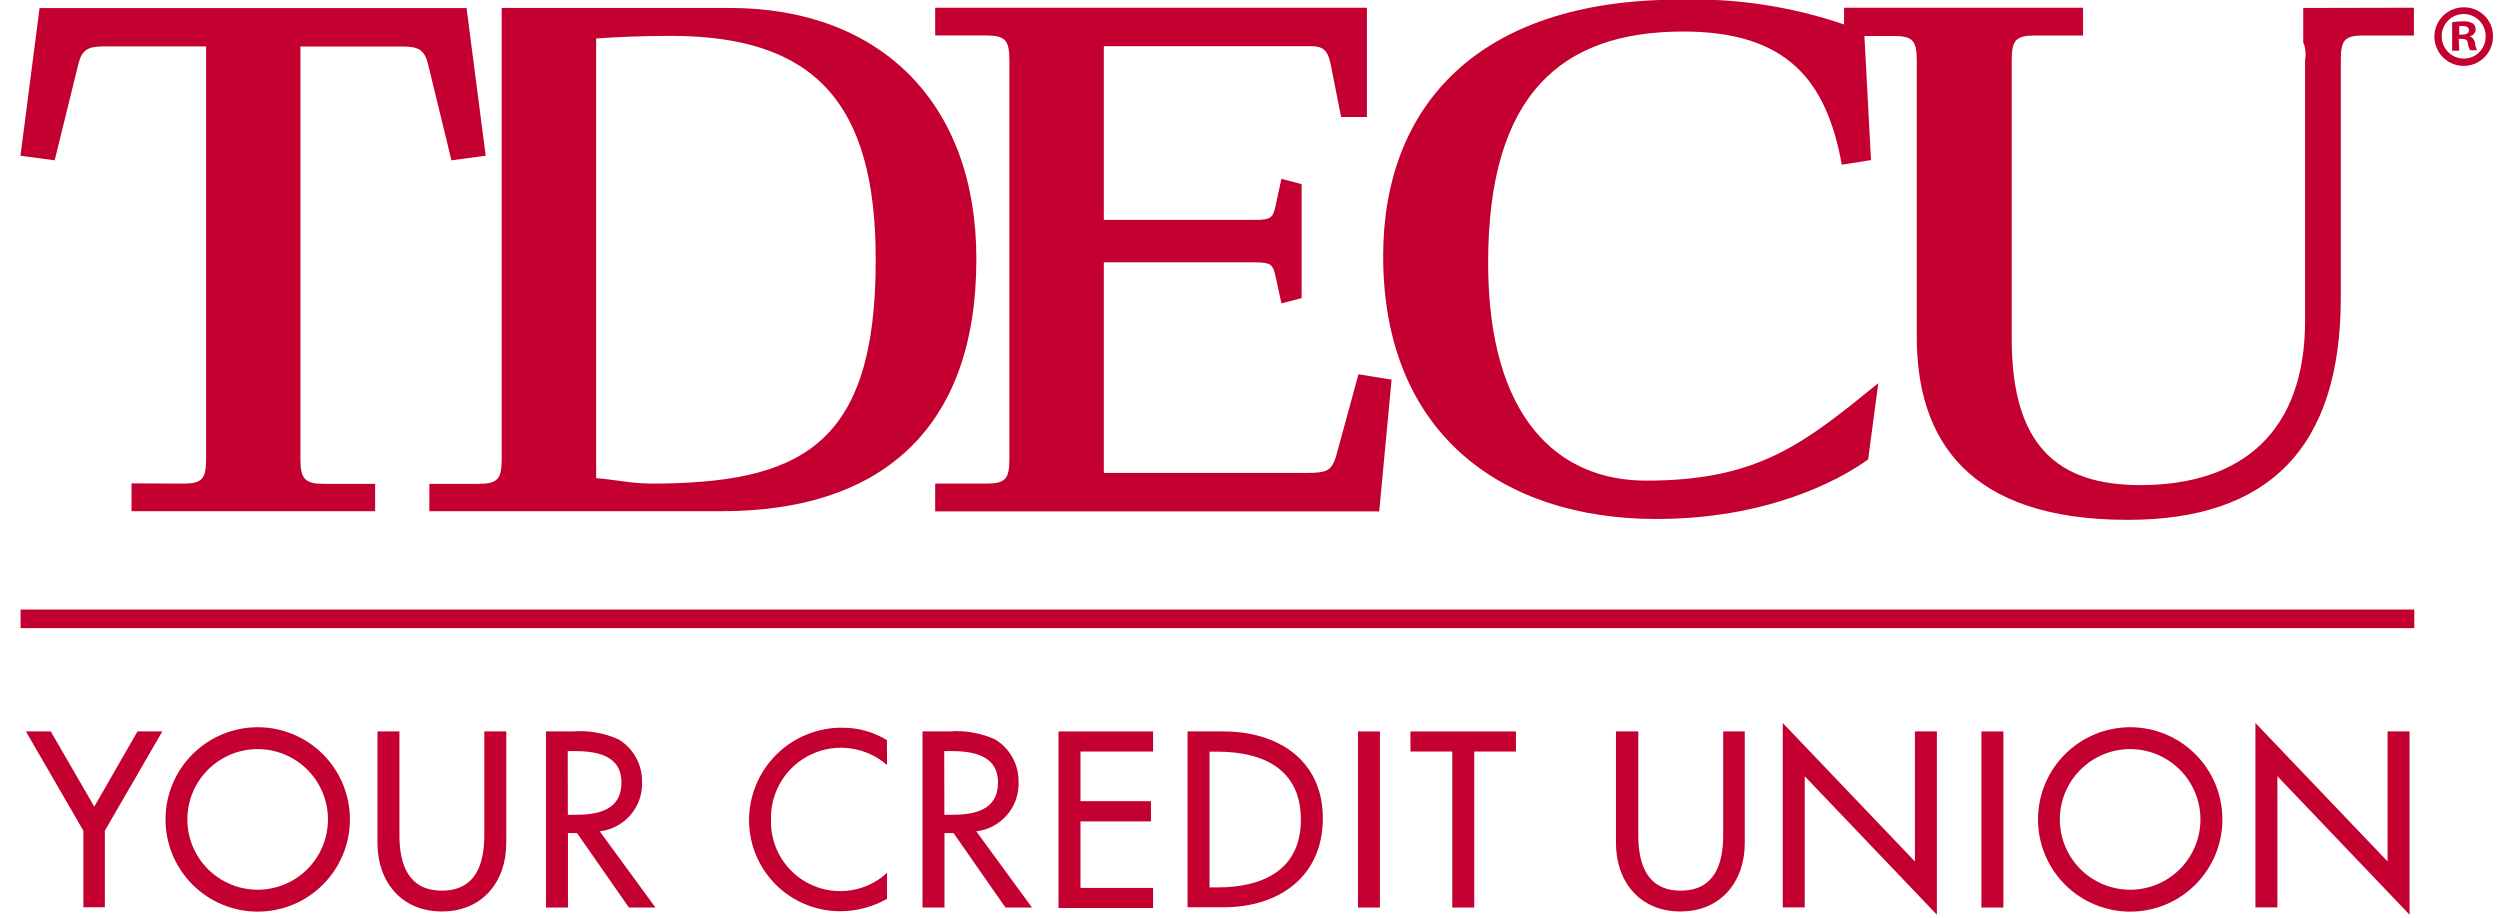<svg width="98" height="36" viewBox="0 0 98 36" fill="none" xmlns="http://www.w3.org/2000/svg">
<g clip-path="url(#clip0_20299_74925)">
<path d="M7.174 18.958C7.924 18.958 8.079 18.778 8.079 17.985V1.82H4.042C3.424 1.82 3.205 1.975 3.069 2.52L2.144 6.285L0.802 6.105L1.551 0.316H18.29L19.039 6.105L17.697 6.285L16.782 2.525C16.651 1.98 16.427 1.824 15.809 1.824H11.776V17.994C11.776 18.773 11.951 18.967 12.701 18.967H14.705V20.038H5.156V18.948L7.174 18.958Z" fill="#C3002F"/>
<path d="M43.27 18.539H51.224C52.041 18.539 52.197 18.437 52.372 17.892L53.252 14.672L54.551 14.881L54.065 20.047H36.659V18.957H38.663C39.413 18.957 39.568 18.777 39.568 17.985V2.364C39.568 1.586 39.413 1.391 38.663 1.391H36.659V0.302H53.583V4.587H52.571L52.172 2.564C52.06 1.965 51.866 1.81 51.38 1.81H43.27V8.62H49.176C49.837 8.62 49.901 8.542 50.013 8.022L50.231 7.01L51.024 7.219V11.685L50.231 11.894L50.013 10.882C49.901 10.362 49.837 10.284 49.176 10.284H43.27V18.539Z" fill="#C3002F"/>
<path d="M90.286 0.312V1.654C90.378 1.877 90.404 2.123 90.359 2.36V12.575C90.359 16.885 87.927 19.016 83.904 19.016C80.664 19.016 78.859 17.484 78.859 13.276V2.365C78.859 1.586 79.015 1.392 79.764 1.392H81.656V0.302H72.287V0.959C70.211 0.249 68.024 -0.08 65.832 -0.014C57.897 -0.014 54.22 4.194 54.22 10.036C54.22 17.022 58.914 20.344 64.922 20.344C69.198 20.344 72.019 18.885 73.231 18.009L73.629 15.022C70.711 17.387 68.935 18.841 64.528 18.841C61.089 18.841 58.335 16.409 58.335 10.299C58.335 3.678 61.22 1.236 65.982 1.236C70.059 1.236 71.601 3.158 72.199 6.456L73.343 6.276L73.085 1.411H74.233C74.982 1.411 75.138 1.591 75.138 2.384V13.213C75.138 17.211 77.122 20.378 83.407 20.378C88.919 20.378 91.76 17.576 91.76 11.656V2.365C91.76 1.586 91.891 1.392 92.64 1.392H94.625V0.302L90.286 0.312Z" fill="#C3002F"/>
<path d="M28.612 0.312H19.666V6.232V17.994C19.666 18.773 19.511 18.967 18.761 18.967H16.83V20.038H28.311C34.416 20.038 38.273 16.924 38.273 10.172C38.288 3.984 34.455 0.312 28.612 0.312ZM25.44 18.953C24.779 18.953 24.073 18.797 23.368 18.744V1.508C24.073 1.455 25.221 1.406 26.287 1.406C31.862 1.406 34.328 3.95 34.328 10.162C34.343 17.552 31.327 18.958 25.44 18.958V18.953Z" fill="#C3002F"/>
<path d="M94.64 23.895H0.807V24.624H94.64V23.895Z" fill="#C3002F"/>
<path d="M1.016 28.672H1.989L3.696 31.62L5.389 28.672H6.362L4.11 32.564V35.565H3.268V32.564L1.016 28.672Z" fill="#C3002F"/>
<path d="M13.717 32.121C13.717 33.08 13.336 33.999 12.659 34.677C11.981 35.355 11.061 35.736 10.103 35.736C9.144 35.736 8.225 35.355 7.547 34.677C6.869 33.999 6.488 33.08 6.488 32.121C6.488 31.163 6.869 30.243 7.547 29.566C8.225 28.888 9.144 28.507 10.103 28.507C11.061 28.507 11.981 28.888 12.659 29.566C13.336 30.243 13.717 31.163 13.717 32.121ZM12.856 32.121C12.856 31.39 12.566 30.689 12.049 30.173C11.532 29.656 10.831 29.365 10.1 29.365C9.369 29.365 8.668 29.656 8.152 30.173C7.635 30.689 7.344 31.39 7.344 32.121C7.344 32.852 7.635 33.553 8.152 34.07C8.668 34.587 9.369 34.877 10.1 34.877C10.831 34.877 11.532 34.587 12.049 34.07C12.566 33.553 12.856 32.852 12.856 32.121Z" fill="#C3002F"/>
<path d="M15.658 28.672V32.743C15.658 33.867 15.998 34.913 17.322 34.913C18.645 34.913 18.985 33.872 18.985 32.743V28.672H19.846V33.05C19.846 34.568 18.903 35.73 17.322 35.73C15.741 35.73 14.797 34.568 14.797 33.05V28.672H15.658Z" fill="#C3002F"/>
<path d="M25.694 35.575H24.653L22.619 32.656H22.264V35.575H21.403V28.672H22.444C23.068 28.621 23.695 28.732 24.264 28.993C24.544 29.167 24.774 29.41 24.933 29.699C25.091 29.988 25.173 30.313 25.169 30.642C25.189 31.116 25.029 31.58 24.721 31.941C24.414 32.302 23.981 32.533 23.51 32.588L25.694 35.575ZM22.259 31.941H22.532C23.412 31.941 24.361 31.776 24.361 30.676C24.361 29.577 23.335 29.441 22.483 29.441H22.255L22.259 31.941Z" fill="#C3002F"/>
<path d="M34.772 29.99C34.37 29.639 33.875 29.412 33.347 29.338C32.819 29.264 32.28 29.346 31.798 29.573C31.315 29.8 30.909 30.163 30.63 30.617C30.35 31.071 30.209 31.597 30.223 32.13C30.206 32.664 30.347 33.192 30.628 33.646C30.91 34.1 31.319 34.462 31.804 34.684C32.29 34.907 32.831 34.982 33.359 34.899C33.886 34.816 34.378 34.578 34.772 34.217V35.234C34.218 35.548 33.594 35.716 32.957 35.72C32.487 35.724 32.021 35.634 31.586 35.456C31.15 35.279 30.754 35.017 30.42 34.687C30.086 34.356 29.821 33.962 29.639 33.529C29.458 33.095 29.364 32.63 29.362 32.16C29.362 31.679 29.456 31.204 29.641 30.76C29.825 30.317 30.096 29.914 30.437 29.576C30.778 29.238 31.183 28.971 31.628 28.791C32.074 28.611 32.55 28.52 33.03 28.526C33.643 28.525 34.244 28.693 34.767 29.012L34.772 29.99Z" fill="#C3002F"/>
<path d="M40.454 35.575H39.413L37.379 32.656H37.024V35.575H36.163V28.672H37.204C37.828 28.621 38.455 28.732 39.023 28.993C39.304 29.167 39.534 29.41 39.693 29.699C39.851 29.988 39.932 30.313 39.928 30.642C39.949 31.116 39.789 31.58 39.481 31.941C39.173 32.302 38.741 32.533 38.27 32.588L40.454 35.575ZM37.019 31.941H37.292C38.172 31.941 39.121 31.776 39.121 30.676C39.121 29.577 38.094 29.441 37.243 29.441H37.014L37.019 31.941Z" fill="#C3002F"/>
<path d="M41.494 28.672H45.201V29.46H42.355V31.406H45.118V32.199H42.355V34.806H45.201V35.594H41.494V28.672Z" fill="#C3002F"/>
<path d="M46.553 28.672H47.964C50.08 28.672 51.855 29.786 51.855 32.077C51.855 34.368 50.133 35.565 47.964 35.565H46.553V28.672ZM47.414 34.787H47.715C49.471 34.787 50.994 34.13 50.994 32.126C50.994 30.122 49.476 29.465 47.715 29.465H47.414V34.787Z" fill="#C3002F"/>
<path d="M54.093 35.575H53.232V28.672H54.093V35.575Z" fill="#C3002F"/>
<path d="M57.79 35.575H56.929V29.46H55.29V28.672H59.425V29.46H57.79V35.575Z" fill="#C3002F"/>
<path d="M64.221 28.672V32.743C64.221 33.867 64.562 34.913 65.885 34.913C67.208 34.913 67.549 33.872 67.549 32.743V28.672H68.395V33.05C68.395 34.568 67.451 35.73 65.87 35.73C64.289 35.73 63.346 34.568 63.346 33.05V28.672H64.221Z" fill="#C3002F"/>
<path d="M69.884 28.341L75.065 33.77V28.672H75.926V35.857L70.745 30.428V35.57H69.884V28.341Z" fill="#C3002F"/>
<path d="M78.533 35.575H77.672V28.672H78.533V35.575Z" fill="#C3002F"/>
<path d="M87.118 32.121C87.118 33.08 86.738 33.999 86.06 34.677C85.382 35.355 84.463 35.736 83.504 35.736C82.545 35.736 81.626 35.355 80.948 34.677C80.27 33.999 79.89 33.08 79.89 32.121C79.89 31.163 80.27 30.243 80.948 29.566C81.626 28.888 82.545 28.507 83.504 28.507C84.463 28.507 85.382 28.888 86.06 29.566C86.738 30.243 87.118 31.163 87.118 32.121ZM86.257 32.121C86.257 31.39 85.967 30.689 85.45 30.173C84.933 29.656 84.233 29.365 83.502 29.365C82.771 29.365 82.07 29.656 81.553 30.173C81.036 30.689 80.746 31.39 80.746 32.121C80.746 32.852 81.036 33.553 81.553 34.07C82.07 34.587 82.771 34.877 83.502 34.877C84.233 34.877 84.933 34.587 85.45 34.07C85.967 33.553 86.257 32.852 86.257 32.121Z" fill="#C3002F"/>
<path d="M88.413 28.341L93.594 33.77V28.672H94.455V35.857L89.274 30.428V35.57H88.413V28.341Z" fill="#C3002F"/>
<path d="M97.724 1.406C97.73 1.635 97.668 1.86 97.545 2.052C97.422 2.245 97.245 2.397 97.035 2.488C96.826 2.579 96.594 2.606 96.369 2.564C96.144 2.523 95.937 2.416 95.774 2.256C95.61 2.096 95.499 1.891 95.452 1.667C95.406 1.443 95.428 1.211 95.515 1C95.601 0.788 95.749 0.607 95.939 0.481C96.129 0.354 96.353 0.286 96.581 0.287C96.73 0.285 96.878 0.312 97.016 0.367C97.154 0.422 97.28 0.504 97.387 0.608C97.493 0.712 97.578 0.836 97.636 0.973C97.694 1.11 97.724 1.257 97.724 1.406ZM95.715 1.406C95.712 1.522 95.732 1.638 95.775 1.746C95.817 1.854 95.881 1.953 95.962 2.036C96.043 2.119 96.14 2.185 96.248 2.23C96.355 2.274 96.47 2.297 96.586 2.296C96.701 2.296 96.814 2.272 96.919 2.227C97.024 2.182 97.12 2.116 97.199 2.034C97.278 1.951 97.34 1.853 97.381 1.746C97.422 1.64 97.441 1.525 97.437 1.411C97.437 1.183 97.347 0.964 97.185 0.802C97.024 0.641 96.805 0.55 96.576 0.55C96.348 0.55 96.129 0.641 95.968 0.802C95.806 0.964 95.715 1.183 95.715 1.411V1.406ZM96.401 1.99H96.124V0.871C96.265 0.846 96.409 0.835 96.552 0.837C96.687 0.826 96.822 0.855 96.941 0.92C96.976 0.95 97.004 0.987 97.022 1.029C97.04 1.071 97.049 1.117 97.048 1.163C97.043 1.226 97.017 1.285 96.975 1.331C96.933 1.378 96.876 1.409 96.815 1.421C96.87 1.443 96.919 1.481 96.955 1.529C96.991 1.577 97.013 1.633 97.019 1.693C97.03 1.79 97.058 1.884 97.102 1.97H96.825C96.782 1.884 96.752 1.793 96.737 1.698C96.737 1.576 96.649 1.523 96.503 1.523H96.382L96.401 1.99ZM96.401 1.357H96.523C96.664 1.357 96.781 1.309 96.781 1.192C96.781 1.075 96.708 1.022 96.542 1.022C96.496 1.017 96.448 1.017 96.401 1.022V1.357Z" fill="#C3002F"/>
</g>
<defs>
<clipPath id="clip0_20299_74925">
<rect width="96.922" height="35.857" fill="white" transform="translate(0.807)"/>
</clipPath>
</defs>
</svg>
